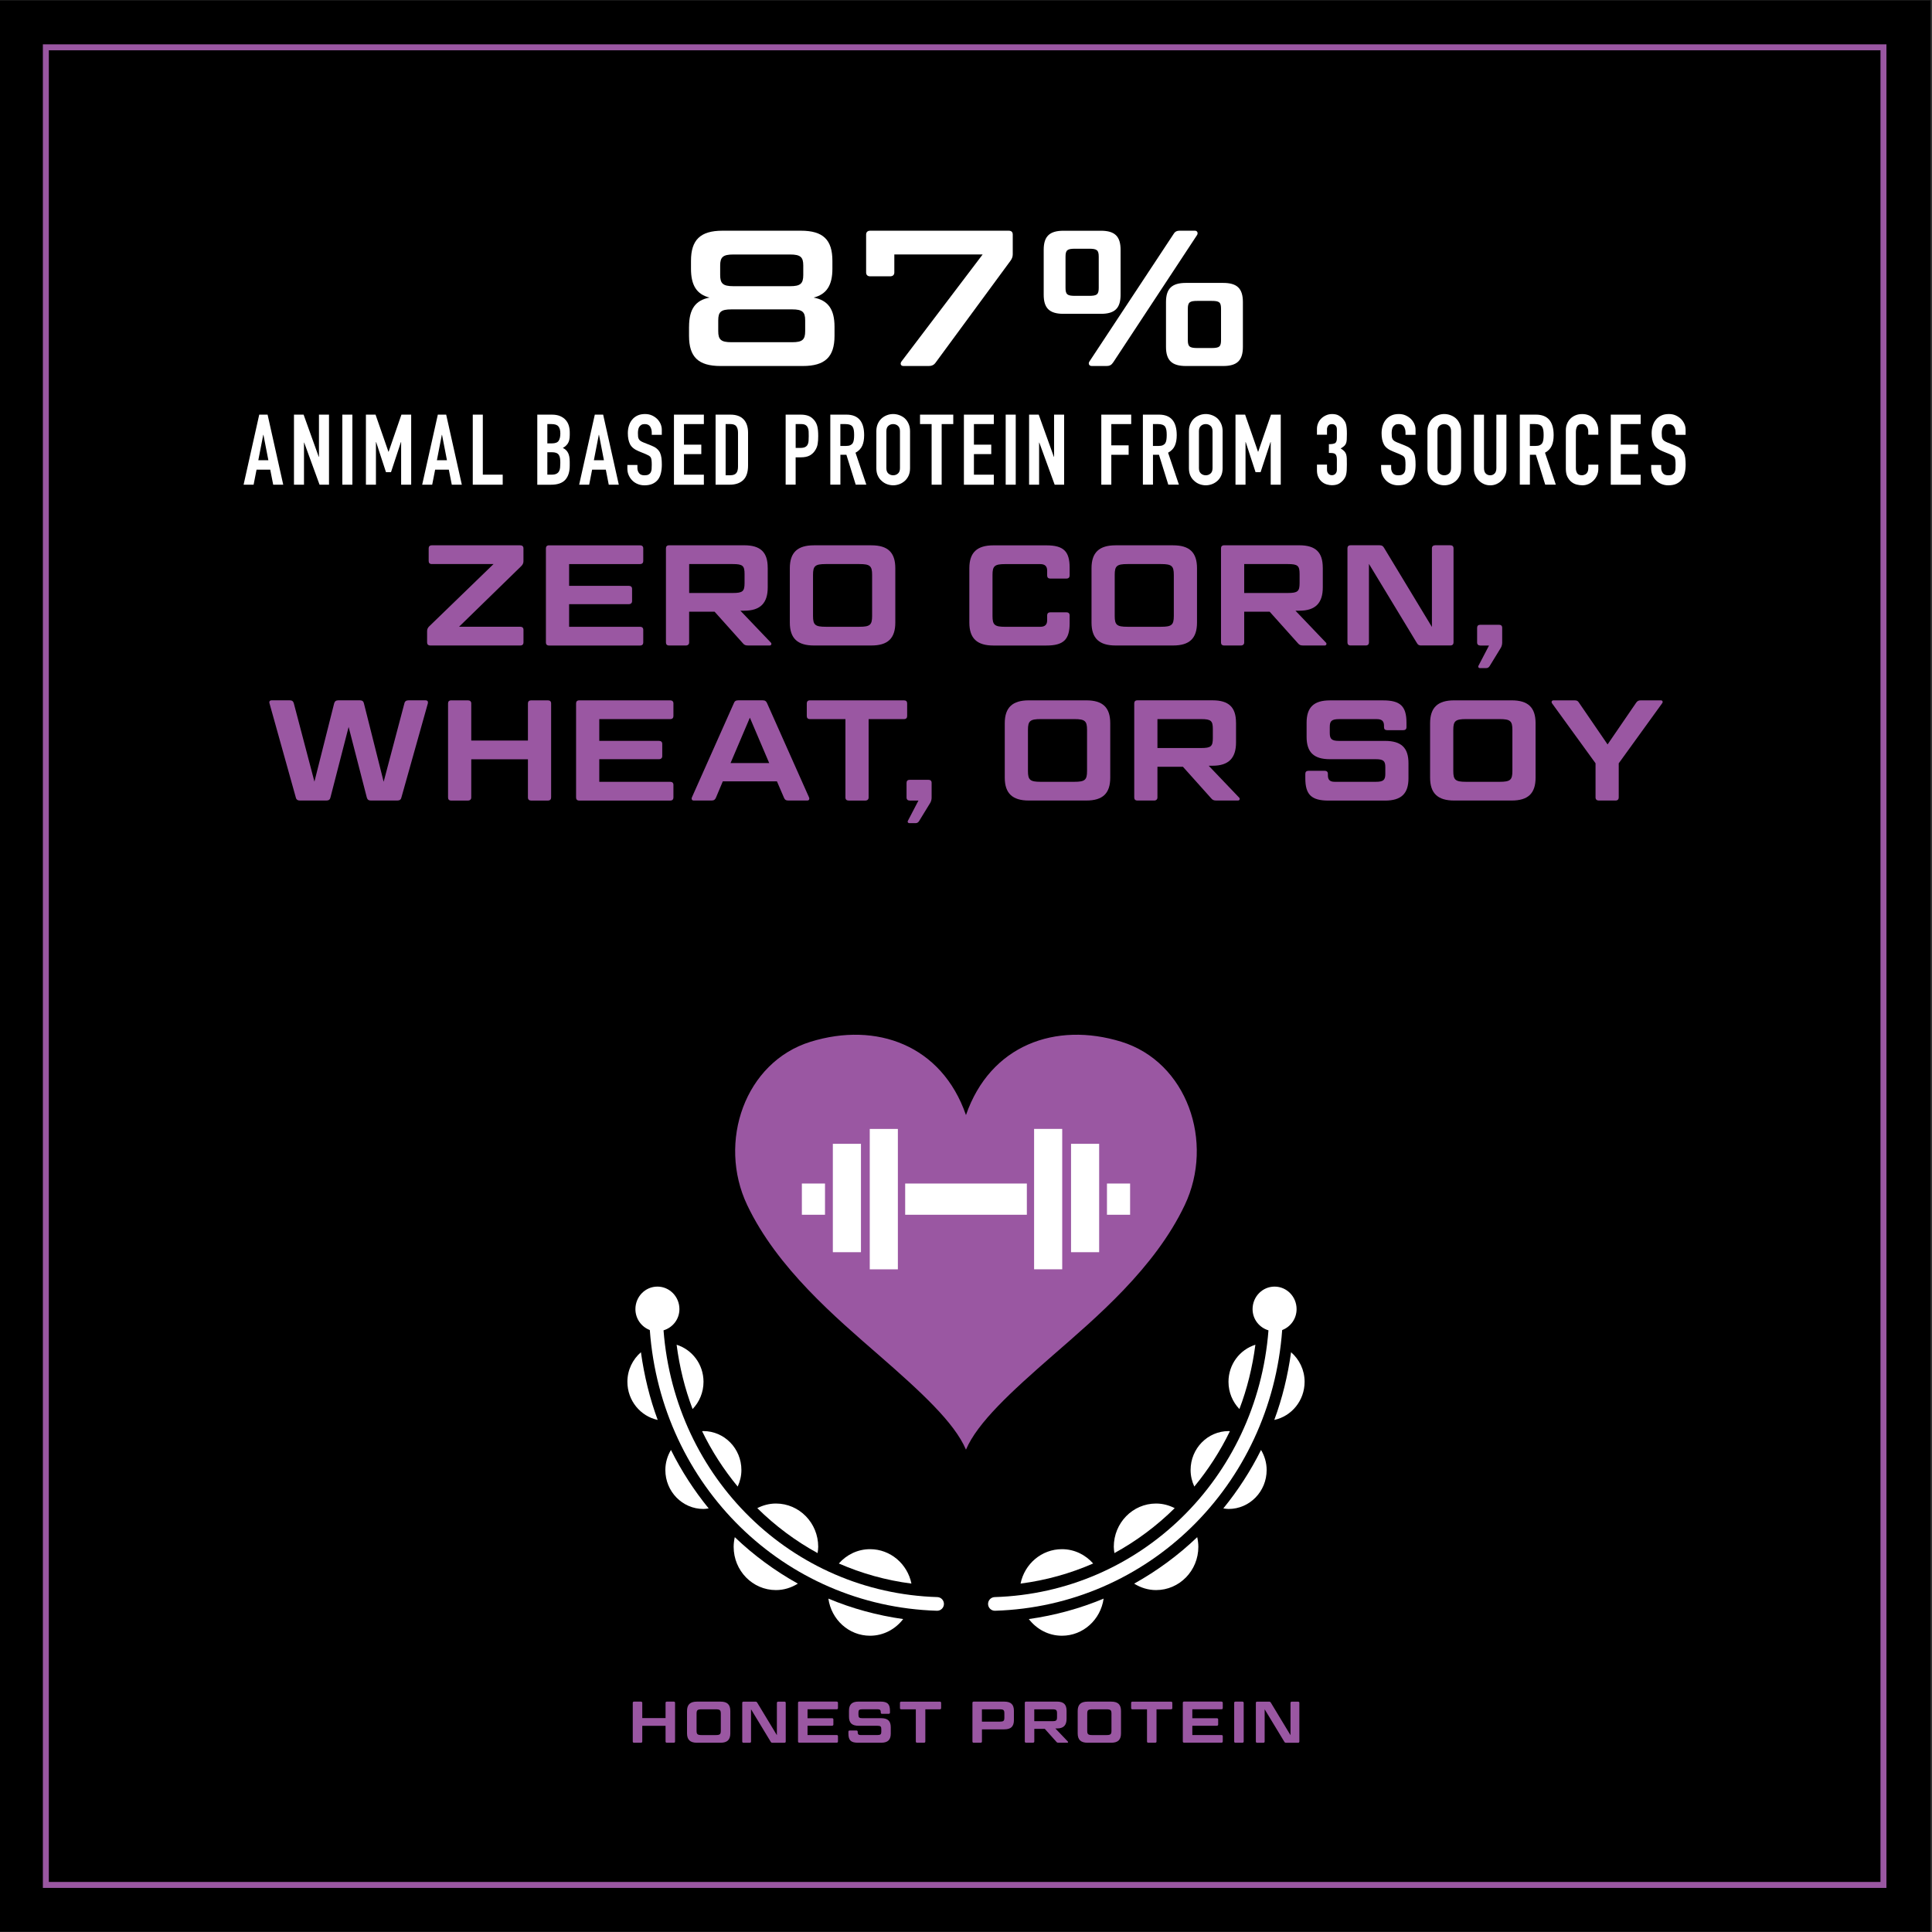 <svg viewBox="0 0 648 648" xmlns="http://www.w3.org/2000/svg" data-name="Layer 1" id="Layer_1">
  <rect x="0" y="0" width="648" height="648" fill="#333333" stroke="none"/>
  <defs>
    <style>
      .cls-1 {
        fill: #fff;
      }

      .cls-2 {
        fill: none;
        stroke: #9a57a2;
        stroke-miterlimit: 10;
        stroke-width: 2px;
      }

      .cls-3 {
        fill: #9a57a2;
      }
    </style>
  </defs>
  <rect height="647.76" width="647.78" y=".12" x="-.3"></rect>
  <rect height="616.34" width="616.34" y="15.87" x="15.38" class="cls-2"></rect>
  <g>
    <g>
      <path d="M226.42,584.11c0,.26-.16.41-.43.41h-2.33c-.28,0-.43-.16-.43-.41v-5.26h-7.81v5.26c0,.26-.18.41-.45.41h-2.31c-.3,0-.43-.16-.43-.41v-12.97c0-.26.14-.41.43-.41h2.31c.28,0,.45.16.45.41v5.12h7.81v-5.12c0-.26.16-.41.43-.41h2.33c.28,0,.43.16.43.41v12.97Z" class="cls-3"></path>
      <path d="M244.95,581.37c0,2.17-1.03,3.15-3.29,3.15h-7.92c-2.25,0-3.31-.99-3.31-3.15v-7.49c0-2.17,1.06-3.15,3.31-3.15h7.92c2.27,0,3.29.99,3.29,3.15v7.49ZM241.76,574.79c0-1.22-.29-1.48-1.75-1.48h-4.63c-1.46,0-1.75.26-1.75,1.48v5.68c0,1.22.3,1.48,1.75,1.48h4.63c1.46,0,1.75-.26,1.75-1.48v-5.68Z" class="cls-3"></path>
      <path d="M259.11,584.53c-.32,0-.47-.08-.61-.33l-6.6-10.9v10.82c0,.26-.16.41-.43.41h-2.09c-.29,0-.43-.16-.43-.41v-12.97c0-.26.14-.41.43-.41h3.98c.32,0,.47.1.61.33l6.6,10.92v-10.84c0-.26.18-.41.45-.41h2.09c.28,0,.43.16.43.41v12.97c0,.26-.16.41-.43.41h-4Z" class="cls-3"></path>
      <path d="M280.63,570.73c.28,0,.43.16.43.41v1.75c0,.26-.16.41-.43.41h-9.78v3h8.22c.28,0,.45.14.45.41v1.7c0,.26-.18.41-.45.41h-8.22v3.11h9.78c.28,0,.43.16.43.41v1.75c0,.26-.16.41-.43.41h-12.54c-.3,0-.43-.16-.43-.41v-12.97c0-.26.14-.41.43-.41h12.54Z" class="cls-3"></path>
      <path d="M287.23,580.42c.28,0,.45.14.45.41v.2c0,.61.26.91.93.91h5.68c1.04,0,1.3-.26,1.3-1.08v-.95c0-.83-.26-1.08-1.3-1.08h-6.33c-2.23,0-3.21-.97-3.21-3.08v-1.95c0-2.11.99-3.08,3.21-3.08h7.33c2.37,0,3.21.81,3.21,3.08v.61c0,.28-.16.41-.43.41h-2.23c-.3,0-.43-.14-.43-.41v-.2c0-.61-.28-.91-.97-.91h-5.21c-1.04,0-1.3.26-1.3,1.08v.81c0,.85.26,1.1,1.3,1.1h6.31c2.25,0,3.23.95,3.23,3.08v2.07c0,2.11-.99,3.08-3.23,3.08h-7.77c-2.37,0-3.21-.81-3.21-3.08v-.61c0-.28.16-.41.43-.41h2.23Z" class="cls-3"></path>
      <path d="M307.17,573.31h-4.89c-.3,0-.43-.16-.43-.41v-1.75c0-.26.14-.41.43-.41h12.95c.3,0,.43.16.43.41v1.75c0,.26-.14.41-.43.41h-4.87v10.8c0,.26-.18.41-.45.41h-2.31c-.28,0-.43-.16-.43-.41v-10.8Z" class="cls-3"></path>
      <path d="M340.07,573.8v3.15c0,2.11-1,3.08-3.23,3.08h-7.49v4.08c0,.26-.18.41-.45.41h-2.31c-.3,0-.43-.16-.43-.41v-12.97c0-.26.14-.41.43-.41h10.25c2.23,0,3.23.97,3.23,3.08ZM329.34,577.45h5.91c1.36,0,1.62-.24,1.62-1.38v-1.38c0-1.14-.26-1.38-1.62-1.38h-5.91v4.14Z" class="cls-3"></path>
      <path d="M357.73,573.8v2.72c0,2.13-.99,3.21-3.23,3.21h-.53l4.18,4.38c.18.16.08.41-.14.41h-2.98c-.37,0-.53-.08-.73-.32l-3.88-4.34h-3.51v4.24c0,.26-.18.41-.45.41h-2.31c-.3,0-.43-.16-.43-.41v-12.97c0-.26.14-.41.43-.41h10.35c2.25,0,3.23.97,3.23,3.08ZM346.9,577.29h6.01c1.38,0,1.62-.24,1.62-1.38v-1.22c0-1.14-.24-1.38-1.62-1.38h-6.01v3.98Z" class="cls-3"></path>
      <path d="M375.99,581.37c0,2.17-1.03,3.15-3.29,3.15h-7.93c-2.25,0-3.31-.99-3.31-3.15v-7.49c0-2.17,1.06-3.15,3.31-3.15h7.93c2.27,0,3.29.99,3.29,3.15v7.49ZM372.79,574.79c0-1.22-.29-1.48-1.75-1.48h-4.63c-1.46,0-1.75.26-1.75,1.48v5.68c0,1.22.3,1.48,1.75,1.48h4.63c1.46,0,1.75-.26,1.75-1.48v-5.68Z" class="cls-3"></path>
      <path d="M384.71,573.31h-4.89c-.3,0-.43-.16-.43-.41v-1.75c0-.26.14-.41.43-.41h12.95c.3,0,.43.16.43.41v1.75c0,.26-.14.41-.43.41h-4.87v10.8c0,.26-.18.41-.45.41h-2.31c-.28,0-.43-.16-.43-.41v-10.8Z" class="cls-3"></path>
      <path d="M409.69,570.73c.28,0,.43.16.43.41v1.75c0,.26-.16.41-.43.41h-9.78v3h8.22c.28,0,.45.14.45.41v1.7c0,.26-.18.41-.45.41h-8.22v3.11h9.78c.28,0,.43.16.43.41v1.75c0,.26-.16.41-.43.41h-12.54c-.3,0-.43-.16-.43-.41v-12.97c0-.26.14-.41.43-.41h12.54Z" class="cls-3"></path>
      <path d="M417.14,584.11c0,.26-.18.41-.45.41h-2.31c-.3,0-.43-.16-.43-.41v-12.97c0-.26.14-.41.43-.41h2.31c.28,0,.45.16.45.41v12.97Z" class="cls-3"></path>
      <path d="M431.38,584.53c-.32,0-.47-.08-.61-.33l-6.6-10.9v10.82c0,.26-.16.41-.43.41h-2.09c-.29,0-.43-.16-.43-.41v-12.97c0-.26.14-.41.43-.41h3.98c.32,0,.47.1.61.33l6.6,10.92v-10.84c0-.26.18-.41.45-.41h2.09c.28,0,.43.16.43.41v12.97c0,.26-.16.41-.43.41h-4Z" class="cls-3"></path>
    </g>
    <g>
      <g>
        <g>
          <path d="M356.18,519.6c-6.84,0-12.54,4.95-13.88,11.54,8.54-1.1,16.71-3.4,24.35-6.74-2.59-2.93-6.3-4.8-10.47-4.8Z" class="cls-1"></path>
          <path d="M356.18,548.63c7.14,0,12.99-5.42,13.98-12.45-7.92,3.32-16.34,5.62-25.09,6.86,2.6,3.38,6.58,5.59,11.11,5.59Z" class="cls-1"></path>
          <path d="M380.4,531.16c2.15,1.34,4.65,2.16,7.35,2.16,7.83,0,14.18-6.5,14.18-14.51,0-1.12-.15-2.19-.38-3.24-6.35,6.08-13.46,11.3-21.15,15.59Z" class="cls-1"></path>
          <path d="M394.01,505.84c-1.89-.96-4-1.55-6.26-1.55-7.83,0-14.18,6.5-14.18,14.51,0,.72.11,1.42.21,2.11,7.42-4.06,14.22-9.15,20.23-15.08Z" class="cls-1"></path>
          <path d="M410.32,505.93c.58.08,1.16.18,1.76.18,7.05,0,12.76-5.85,12.76-13.06,0-2.47-.71-4.76-1.88-6.73-3.5,7.05-7.77,13.6-12.65,19.61Z" class="cls-1"></path>
          <path d="M412.5,480.03c-.14,0-.27-.04-.41-.04-7.05,0-12.76,5.85-12.76,13.06,0,1.99.47,3.86,1.25,5.55,4.65-5.66,8.69-11.86,11.93-18.57Z" class="cls-1"></path>
          <path d="M433.03,453.55c-1.1,7.88-2.95,15.5-5.63,22.7,5.8-1.23,10.17-6.49,10.17-12.79,0-3.99-1.78-7.51-4.53-9.91Z" class="cls-1"></path>
          <path d="M421.06,451.03c-5.21,1.64-9.02,6.55-9.02,12.43,0,3.56,1.4,6.78,3.66,9.14,2.6-6.81,4.38-14.05,5.36-21.56Z" class="cls-1"></path>
          <path d="M430.06,446.1c2.8-1.07,4.82-3.78,4.82-7.02,0-4.17-3.3-7.55-7.38-7.55s-7.38,3.38-7.38,7.55c0,3.42,2.27,6.2,5.33,7.12-3.84,49.61-43.07,87.98-91.83,89.47-1.26.04-2.25,1.09-2.22,2.36.04,1.24,1.05,2.22,2.29,2.22h.07c51.26-1.56,92.49-41.98,96.29-94.15Z" class="cls-1"></path>
        </g>
        <g>
          <path d="M291.82,519.6c6.84,0,12.54,4.95,13.88,11.54-8.54-1.1-16.71-3.4-24.35-6.74,2.59-2.93,6.3-4.8,10.47-4.8Z" class="cls-1"></path>
          <path d="M291.82,548.63c-7.14,0-12.99-5.42-13.98-12.45,7.92,3.32,16.34,5.62,25.09,6.86-2.6,3.38-6.58,5.59-11.11,5.59Z" class="cls-1"></path>
          <path d="M267.6,531.16c-2.15,1.34-4.65,2.16-7.35,2.16-7.83,0-14.18-6.5-14.18-14.51,0-1.12.15-2.19.38-3.24,6.35,6.08,13.46,11.3,21.15,15.59Z" class="cls-1"></path>
          <path d="M253.99,505.84c1.89-.96,4-1.55,6.26-1.55,7.83,0,14.18,6.5,14.18,14.51,0,.72-.11,1.42-.21,2.11-7.42-4.06-14.22-9.15-20.23-15.08Z" class="cls-1"></path>
          <path d="M237.68,505.93c-.58.08-1.16.18-1.76.18-7.05,0-12.76-5.85-12.76-13.06,0-2.47.71-4.76,1.88-6.73,3.5,7.05,7.77,13.6,12.65,19.61Z" class="cls-1"></path>
          <path d="M235.5,480.03c.14,0,.27-.04.41-.04,7.05,0,12.76,5.85,12.76,13.06,0,1.99-.47,3.86-1.25,5.55-4.65-5.66-8.69-11.86-11.93-18.57Z" class="cls-1"></path>
          <path d="M214.97,453.55c1.1,7.88,2.95,15.5,5.63,22.7-5.8-1.23-10.17-6.49-10.17-12.79,0-3.99,1.78-7.51,4.53-9.91Z" class="cls-1"></path>
          <path d="M226.94,451.03c5.21,1.64,9.02,6.55,9.02,12.43,0,3.56-1.4,6.78-3.66,9.14-2.6-6.81-4.38-14.05-5.36-21.56Z" class="cls-1"></path>
          <path d="M217.94,446.1c-2.8-1.07-4.82-3.78-4.82-7.02,0-4.17,3.3-7.55,7.38-7.55,4.07,0,7.38,3.38,7.38,7.55,0,3.42-2.27,6.2-5.33,7.12,3.84,49.61,43.07,87.98,91.83,89.47,1.26.04,2.25,1.09,2.22,2.36-.04,1.24-1.05,2.22-2.29,2.22h-.07c-51.26-1.56-92.49-41.98-96.29-94.15Z" class="cls-1"></path>
        </g>
      </g>
      <path d="M323.98,373.97c-8.12-23.43-30.03-31.37-52.08-24.57-22.05,6.8-31.34,33.64-21.28,54.8,10.06,21.16,29.79,37.79,44.1,50.27,14.31,12.47,25.4,22.68,29.27,31.75,3.87-9.07,14.96-19.27,29.27-31.75,14.31-12.47,34.05-29.1,44.1-50.27,10.06-21.16.77-48-21.28-54.8-22.05-6.8-43.95,1.13-52.08,24.57h-.04Z" class="cls-3"></path>
      <g>
        <rect height="10.47" width="40.81" y="396.96" x="303.6" class="cls-1"></rect>
        <g>
          <g>
            <rect height="10.47" width="7.76" y="396.96" x="371.28" class="cls-1"></rect>
            <rect height="47.09" width="9.43" y="378.64" x="346.84" class="cls-1"></rect>
            <rect height="36.35" width="9.43" y="383.64" x="359.23" class="cls-1"></rect>
          </g>
          <g>
            <rect height="10.47" width="7.76" y="396.96" x="268.95" class="cls-1"></rect>
            <rect transform="translate(592.88 804.38) rotate(-180)" height="47.09" width="9.43" y="378.64" x="291.73" class="cls-1"></rect>
            <rect transform="translate(568.11 803.63) rotate(-180)" height="36.35" width="9.43" y="383.64" x="279.34" class="cls-1"></rect>
          </g>
        </g>
      </g>
    </g>
  </g>
  <g>
    <g>
      <path d="M81.7,162.57l5.25-23.5h2.8l5.25,23.5h-3.37l-.99-5.05h-4.59l-.99,5.05h-3.37ZM90.01,154.36l-1.65-8.51h-.07l-1.65,8.51h3.37Z" class="cls-1"></path>
      <path d="M98.6,162.57v-23.5h3.23l5.08,14.16h.07v-14.16h3.37v23.5h-3.17l-5.15-14.12h-.07v14.12h-3.37Z" class="cls-1"></path>
      <path d="M114.82,162.57v-23.5h3.37v23.5h-3.37Z" class="cls-1"></path>
      <path d="M122.73,162.57v-23.5h3.23l4.32,12.44h.07l4.29-12.44h3.27v23.5h-3.37v-14.29h-.07l-3.33,10.1h-1.68l-3.3-10.1h-.07v14.29h-3.37Z" class="cls-1"></path>
      <path d="M141.6,162.57l5.25-23.5h2.8l5.25,23.5h-3.37l-.99-5.05h-4.59l-.99,5.05h-3.37ZM149.91,154.36l-1.65-8.51h-.07l-1.65,8.51h3.37Z" class="cls-1"></path>
      <path d="M158.57,162.57v-23.5h3.37v20.13h6.67v3.37h-10.03Z" class="cls-1"></path>
      <path d="M180.21,162.57v-23.5h4.92c1.08,0,2,.17,2.76.5.76.33,1.38.77,1.86,1.32.48.55.83,1.18,1.04,1.9s.31,1.46.31,2.23v.86c0,.64-.05,1.18-.15,1.62-.1.44-.25.83-.45,1.16-.37.62-.95,1.14-1.72,1.58.79.37,1.38.92,1.75,1.65.37.73.56,1.72.56,2.97v1.32c0,2.07-.5,3.65-1.5,4.75-1,1.1-2.6,1.65-4.8,1.65h-4.59ZM183.58,142.24v6.47h1.52c1.12,0,1.88-.28,2.26-.84.38-.56.58-1.38.58-2.46s-.21-1.85-.64-2.38c-.43-.53-1.2-.79-2.33-.79h-1.39ZM183.58,151.68v7.52h1.45c.68,0,1.21-.1,1.6-.3.38-.2.68-.47.87-.83.2-.35.32-.77.36-1.25.04-.48.07-1.01.07-1.58s-.03-1.11-.1-1.55c-.07-.44-.2-.81-.4-1.12-.22-.31-.52-.53-.89-.68-.37-.14-.87-.21-1.49-.21h-1.48Z" class="cls-1"></path>
      <path d="M194.25,162.57l5.25-23.5h2.8l5.25,23.5h-3.37l-.99-5.05h-4.59l-.99,5.05h-3.37ZM202.56,154.36l-1.65-8.51h-.07l-1.65,8.51h3.37Z" class="cls-1"></path>
      <path d="M221.97,145.84h-3.37v-.76c0-.77-.18-1.44-.54-2-.36-.56-.97-.84-1.83-.84-.46,0-.84.09-1.12.26-.29.18-.52.4-.69.66-.18.29-.3.61-.36.97-.07.36-.1.74-.1,1.14,0,.46.02.85.05,1.16.03.31.12.58.25.83s.32.45.58.63.6.35,1.04.53l2.57,1.02c.75.29,1.35.62,1.81,1.01.46.39.83.83,1.09,1.34.24.53.41,1.13.5,1.8s.13,1.44.13,2.29c0,.99-.1,1.91-.3,2.76s-.52,1.57-.96,2.16c-.46.62-1.07,1.1-1.81,1.45-.75.35-1.66.53-2.74.53-.81,0-1.57-.14-2.28-.43-.7-.29-1.31-.68-1.81-1.19-.51-.51-.91-1.09-1.21-1.77-.3-.67-.45-1.4-.45-2.19v-1.25h3.37v1.06c0,.62.18,1.17.54,1.67.36.5.97.74,1.83.74.57,0,1.02-.08,1.34-.25.32-.17.57-.4.74-.71.18-.31.28-.68.31-1.11s.05-.91.05-1.44c0-.62-.02-1.12-.07-1.52-.04-.4-.13-.71-.26-.96-.15-.24-.36-.44-.61-.59-.25-.15-.59-.32-1.01-.5l-2.41-.99c-1.45-.59-2.43-1.38-2.92-2.36-.49-.98-.74-2.21-.74-3.68,0-.88.12-1.72.36-2.51.24-.79.6-1.47,1.09-2.05.46-.57,1.05-1.03,1.77-1.37.71-.34,1.57-.51,2.56-.51.84,0,1.6.15,2.29.46.69.31,1.29.72,1.8,1.22,1.01,1.06,1.52,2.27,1.52,3.63v1.65Z" class="cls-1"></path>
      <path d="M226.05,162.57v-23.5h10.03v3.17h-6.67v6.9h5.81v3.17h-5.81v6.9h6.67v3.37h-10.03Z" class="cls-1"></path>
      <path d="M240.01,162.57v-23.5h4.98c1.94,0,3.4.53,4.41,1.58,1,1.06,1.5,2.55,1.5,4.49v10.99c0,2.2-.53,3.82-1.6,4.87-1.07,1.04-2.6,1.57-4.6,1.57h-4.69ZM243.38,142.24v17.16h1.55c.95,0,1.62-.24,2.01-.71.4-.47.59-1.21.59-2.23v-11.32c0-.92-.19-1.64-.56-2.15-.37-.51-1.06-.76-2.05-.76h-1.55Z" class="cls-1"></path>
      <path d="M263.51,162.57v-23.5h5.05c.92,0,1.74.12,2.44.36s1.34.67,1.91,1.29c.57.62.97,1.34,1.19,2.16s.33,1.94.33,3.35c0,1.06-.06,1.95-.18,2.67-.12.73-.38,1.41-.78,2.05-.46.77-1.08,1.37-1.85,1.8-.77.43-1.78.64-3.04.64h-1.72v9.17h-3.37ZM266.87,142.24v7.99h1.62c.68,0,1.21-.1,1.58-.3.37-.2.65-.47.82-.83.18-.33.28-.74.31-1.22.03-.48.05-1.02.05-1.62,0-.55-.01-1.07-.03-1.57-.02-.5-.12-.93-.3-1.3s-.44-.66-.79-.86c-.35-.2-.86-.3-1.52-.3h-1.75Z" class="cls-1"></path>
      <path d="M278.49,162.57v-23.5h5.41c3.96,0,5.94,2.3,5.94,6.9,0,1.39-.21,2.56-.64,3.53-.43.97-1.18,1.75-2.26,2.34l3.63,10.72h-3.56l-3.13-10.03h-2.01v10.03h-3.37ZM281.86,142.24v7.33h1.91c.59,0,1.07-.08,1.42-.25.35-.17.63-.4.83-.71.18-.31.3-.69.36-1.14.07-.45.1-.97.1-1.57s-.03-1.12-.1-1.57c-.07-.45-.2-.84-.4-1.17-.42-.62-1.21-.92-2.38-.92h-1.75Z" class="cls-1"></path>
      <path d="M293.93,144.62c0-.95.17-1.78.5-2.51s.77-1.33,1.32-1.82c.53-.46,1.13-.81,1.8-1.06s1.35-.36,2.03-.36,1.36.12,2.03.36c.67.24,1.28.59,1.83,1.06.53.48.96,1.09,1.29,1.82s.5,1.56.5,2.51v12.41c0,.99-.17,1.84-.5,2.54s-.76,1.29-1.29,1.75c-.55.48-1.16.85-1.83,1.09-.67.24-1.35.36-2.03.36s-1.36-.12-2.03-.36-1.27-.6-1.8-1.09c-.55-.46-.99-1.04-1.32-1.75s-.5-1.55-.5-2.54v-12.41ZM297.29,157.03c0,.81.23,1.41.68,1.8.45.38.98.58,1.6.58s1.15-.19,1.6-.58c.45-.38.68-.98.68-1.8v-12.41c0-.81-.23-1.41-.68-1.8-.45-.38-.99-.58-1.6-.58s-1.15.19-1.6.58c-.45.39-.68.99-.68,1.8v12.41Z" class="cls-1"></path>
      <path d="M312.47,162.57v-20.33h-3.89v-3.17h11.15v3.17h-3.89v20.33h-3.37Z" class="cls-1"></path>
      <path d="M323.3,162.57v-23.5h10.03v3.17h-6.67v6.9h5.81v3.17h-5.81v6.9h6.67v3.37h-10.03Z" class="cls-1"></path>
      <path d="M337.31,162.57v-23.5h3.37v23.5h-3.37Z" class="cls-1"></path>
      <path d="M345.16,162.57v-23.5h3.23l5.08,14.16h.07v-14.16h3.37v23.5h-3.17l-5.15-14.12h-.07v14.12h-3.37Z" class="cls-1"></path>
      <path d="M369.38,162.57v-23.5h10.03v3.17h-6.67v7.13h5.81v3.17h-5.81v10.03h-3.37Z" class="cls-1"></path>
      <path d="M383.33,162.57v-23.5h5.41c3.96,0,5.94,2.3,5.94,6.9,0,1.39-.21,2.56-.64,3.53-.43.97-1.18,1.75-2.26,2.34l3.63,10.72h-3.56l-3.13-10.03h-2.01v10.03h-3.37ZM386.7,142.24v7.33h1.91c.59,0,1.07-.08,1.42-.25.35-.17.63-.4.83-.71.18-.31.3-.69.36-1.14.07-.45.1-.97.1-1.57s-.03-1.12-.1-1.57c-.07-.45-.2-.84-.4-1.17-.42-.62-1.21-.92-2.38-.92h-1.75Z" class="cls-1"></path>
      <path d="M398.77,144.62c0-.95.17-1.78.5-2.51s.77-1.33,1.32-1.82c.53-.46,1.13-.81,1.8-1.06s1.35-.36,2.03-.36,1.36.12,2.03.36c.67.24,1.28.59,1.83,1.06.53.48.96,1.09,1.29,1.82s.5,1.56.5,2.51v12.41c0,.99-.17,1.84-.5,2.54s-.76,1.29-1.29,1.75c-.55.48-1.16.85-1.83,1.09-.67.24-1.35.36-2.03.36s-1.36-.12-2.03-.36-1.27-.6-1.8-1.09c-.55-.46-.99-1.04-1.32-1.75s-.5-1.55-.5-2.54v-12.41ZM402.13,157.03c0,.81.23,1.41.68,1.8.45.38.98.58,1.6.58s1.15-.19,1.6-.58c.45-.38.68-.98.68-1.8v-12.41c0-.81-.23-1.41-.68-1.8-.45-.38-.99-.58-1.6-.58s-1.15.19-1.6.58c-.45.39-.68.99-.68,1.8v12.41Z" class="cls-1"></path>
      <path d="M414.39,162.57v-23.5h3.23l4.32,12.44h.07l4.29-12.44h3.27v23.5h-3.37v-14.29h-.07l-3.33,10.1h-1.68l-3.3-10.1h-.07v14.29h-3.37Z" class="cls-1"></path>
      <path d="M445.71,148.98c1.01,0,1.71-.12,2.1-.36.38-.24.58-.8.58-1.68v-3.04c0-.48-.15-.88-.45-1.19-.3-.31-.7-.46-1.21-.46-.59,0-1.02.19-1.27.56s-.38.74-.38,1.09v1.91h-3.37v-1.95c0-.68.13-1.33.4-1.95.26-.62.63-1.14,1.09-1.58.46-.44,1-.79,1.62-1.06s1.28-.4,1.98-.4c.92,0,1.69.18,2.29.54.61.36,1.06.73,1.37,1.11.22.26.41.53.58.79s.3.58.41.96c.2.73.3,1.8.3,3.23,0,.81-.02,1.47-.05,1.98-.03.51-.12.92-.25,1.25-.15.35-.37.65-.64.89-.28.24-.66.51-1.14.79.53.33.93.64,1.2.92s.48.62.61.99c.13.4.21.86.23,1.4.02.54.03,1.23.03,2.06,0,.77-.02,1.41-.05,1.91s-.08.92-.15,1.25c-.07.35-.15.65-.26.89-.11.24-.25.5-.43.76-.42.62-.95,1.13-1.6,1.54-.65.41-1.5.61-2.56.61-.53,0-1.09-.09-1.68-.26s-1.13-.46-1.62-.86c-.48-.4-.89-.91-1.2-1.55-.32-.64-.48-1.42-.48-2.34v-1.91h3.37v1.75c0,.53.15.96.45,1.3.3.34.7.51,1.2.51s.91-.17,1.21-.51c.3-.34.45-.8.45-1.37v-3.37c0-.92-.18-1.53-.53-1.82-.2-.18-.47-.29-.81-.33s-.79-.07-1.34-.07v-2.97Z" class="cls-1"></path>
      <path d="M474.78,145.84h-3.37v-.76c0-.77-.18-1.44-.54-2-.36-.56-.97-.84-1.83-.84-.46,0-.84.09-1.12.26-.29.18-.52.4-.69.66-.18.29-.3.61-.36.97-.07.36-.1.74-.1,1.14,0,.46.02.85.05,1.16.03.31.12.58.25.83s.32.45.58.63.6.35,1.04.53l2.57,1.02c.75.29,1.35.62,1.81,1.01.46.39.83.83,1.09,1.34.24.53.41,1.13.5,1.8s.13,1.44.13,2.29c0,.99-.1,1.91-.3,2.76s-.52,1.57-.96,2.16c-.46.62-1.07,1.1-1.81,1.45-.75.35-1.66.53-2.74.53-.81,0-1.57-.14-2.28-.43-.7-.29-1.31-.68-1.81-1.19-.51-.51-.91-1.09-1.21-1.77-.3-.67-.45-1.4-.45-2.19v-1.25h3.37v1.06c0,.62.18,1.17.54,1.67.36.5.97.74,1.83.74.57,0,1.02-.08,1.34-.25.32-.17.57-.4.74-.71.18-.31.28-.68.31-1.11s.05-.91.05-1.44c0-.62-.02-1.12-.07-1.52-.04-.4-.13-.71-.26-.96-.15-.24-.36-.44-.61-.59-.25-.15-.59-.32-1.01-.5l-2.41-.99c-1.45-.59-2.43-1.38-2.92-2.36-.49-.98-.74-2.21-.74-3.68,0-.88.12-1.72.36-2.51.24-.79.6-1.47,1.09-2.05.46-.57,1.05-1.03,1.77-1.37.71-.34,1.57-.51,2.56-.51.84,0,1.6.15,2.29.46.69.31,1.29.72,1.8,1.22,1.01,1.06,1.52,2.27,1.52,3.63v1.65Z" class="cls-1"></path>
      <path d="M478.77,144.62c0-.95.17-1.78.5-2.51s.77-1.33,1.32-1.82c.53-.46,1.13-.81,1.8-1.06s1.35-.36,2.03-.36,1.36.12,2.03.36c.67.24,1.28.59,1.83,1.06.53.48.96,1.09,1.29,1.82s.5,1.56.5,2.51v12.41c0,.99-.17,1.84-.5,2.54s-.76,1.29-1.29,1.75c-.55.48-1.16.85-1.83,1.09-.67.24-1.35.36-2.03.36s-1.36-.12-2.03-.36-1.27-.6-1.8-1.09c-.55-.46-.99-1.04-1.32-1.75s-.5-1.55-.5-2.54v-12.41ZM482.13,157.03c0,.81.23,1.41.68,1.8.45.38.98.58,1.6.58s1.15-.19,1.6-.58c.45-.38.68-.98.68-1.8v-12.41c0-.81-.23-1.41-.68-1.8-.45-.38-.99-.58-1.6-.58s-1.15.19-1.6.58c-.45.39-.68.99-.68,1.8v12.41Z" class="cls-1"></path>
      <path d="M505.26,139.08v18.22c0,.77-.14,1.48-.41,2.13-.28.65-.67,1.23-1.17,1.73s-1.09.9-1.75,1.19c-.66.29-1.36.43-2.11.43s-1.45-.14-2.1-.43c-.65-.29-1.23-.68-1.73-1.19-.51-.51-.9-1.08-1.19-1.73-.29-.65-.43-1.36-.43-2.13v-18.22h3.37v17.89c0,.84.2,1.45.59,1.85.4.4.89.59,1.49.59s1.09-.2,1.48-.59.59-1.01.59-1.85v-17.89h3.37Z" class="cls-1"></path>
      <path d="M509.75,162.57v-23.5h5.41c3.96,0,5.94,2.3,5.94,6.9,0,1.39-.21,2.56-.64,3.53-.43.97-1.18,1.75-2.26,2.34l3.63,10.72h-3.56l-3.13-10.03h-2.01v10.03h-3.37ZM513.12,142.24v7.33h1.91c.59,0,1.07-.08,1.42-.25.35-.17.63-.4.83-.71.18-.31.3-.69.36-1.14.07-.45.1-.97.1-1.57s-.03-1.12-.1-1.57c-.07-.45-.2-.84-.4-1.17-.42-.62-1.21-.92-2.38-.92h-1.75Z" class="cls-1"></path>
      <path d="M536.08,155.87v1.45c0,.73-.14,1.41-.41,2.06-.28.65-.65,1.23-1.14,1.73-.48.51-1.05.91-1.7,1.21-.65.3-1.35.45-2.1.45-.64,0-1.29-.09-1.95-.26-.66-.18-1.25-.48-1.78-.92-.53-.44-.96-1.01-1.3-1.7s-.51-1.58-.51-2.66v-12.94c0-.77.13-1.48.4-2.14.26-.66.64-1.23,1.12-1.72.48-.48,1.06-.86,1.73-1.14.67-.28,1.41-.41,2.23-.41,1.58,0,2.87.52,3.86,1.55.48.51.86,1.11,1.14,1.8.28.69.41,1.45.41,2.26v1.32h-3.37v-1.12c0-.66-.19-1.23-.56-1.72-.37-.48-.88-.73-1.52-.73-.84,0-1.39.26-1.67.78-.28.52-.41,1.17-.41,1.96v12.01c0,.68.15,1.25.45,1.72s.83.69,1.6.69c.22,0,.46-.04.71-.12.25-.08.49-.2.71-.38.2-.18.36-.42.5-.73.13-.31.2-.69.2-1.16v-1.16h3.37Z" class="cls-1"></path>
      <path d="M540.26,162.57v-23.5h10.03v3.17h-6.67v6.9h5.81v3.17h-5.81v6.9h6.67v3.37h-10.03Z" class="cls-1"></path>
      <path d="M565.36,145.84h-3.37v-.76c0-.77-.18-1.44-.54-2-.36-.56-.97-.84-1.83-.84-.46,0-.84.09-1.12.26-.29.18-.52.4-.69.66-.18.29-.3.61-.36.97-.07.36-.1.74-.1,1.14,0,.46.02.85.05,1.16.03.31.12.58.25.83s.32.45.58.63.6.35,1.04.53l2.57,1.02c.75.29,1.35.62,1.81,1.01.46.39.83.83,1.09,1.34.24.53.41,1.13.5,1.8s.13,1.44.13,2.29c0,.99-.1,1.91-.3,2.76s-.52,1.57-.96,2.16c-.46.62-1.07,1.1-1.81,1.45-.75.35-1.66.53-2.74.53-.81,0-1.57-.14-2.28-.43-.7-.29-1.31-.68-1.81-1.19-.51-.51-.91-1.09-1.21-1.77-.3-.67-.45-1.4-.45-2.19v-1.25h3.37v1.06c0,.62.18,1.17.54,1.67.36.5.97.74,1.83.74.57,0,1.02-.08,1.34-.25.32-.17.57-.4.74-.71.18-.31.28-.68.31-1.11s.05-.91.05-1.44c0-.62-.02-1.12-.07-1.52-.04-.4-.13-.71-.26-.96-.15-.24-.36-.44-.61-.59-.25-.15-.59-.32-1.01-.5l-2.41-.99c-1.45-.59-2.43-1.38-2.92-2.36-.49-.98-.74-2.21-.74-3.68,0-.88.12-1.72.36-2.51.24-.79.6-1.47,1.09-2.05.46-.57,1.05-1.03,1.77-1.37.71-.34,1.57-.51,2.56-.51.84,0,1.6.15,2.29.46.69.31,1.29.72,1.8,1.22,1.01,1.06,1.52,2.27,1.52,3.63v1.65Z" class="cls-1"></path>
    </g>
    <g>
      <path d="M231.11,109.6c0-5.83,2.07-8.88,6.87-9.79-4.34-1.1-6.22-4.15-6.22-9.66v-2.66c0-7.06,3.17-10.11,10.56-10.11h26.31c7.45,0,10.56,3.05,10.56,10.11v2.66c0,5.51-1.94,8.55-6.29,9.66,4.86.91,7,3.95,7,9.79v3.05c0,7.06-3.18,10.11-10.63,10.11h-27.61c-7.45,0-10.56-3.05-10.56-10.11v-3.05ZM245.31,103.77c-3.5,0-4.41.84-4.41,3.69v3.63c0,2.85.97,3.69,4.41,3.69h20.41c3.37,0,4.34-.84,4.34-3.69v-3.63c0-2.79-.91-3.69-4.34-3.69h-20.41ZM265.01,95.99c3.43,0,4.41-.84,4.41-3.76v-3.18c0-2.79-.91-3.69-4.41-3.69h-19.05c-3.43,0-4.41.84-4.41,3.69v3.18c0,2.85.91,3.76,4.41,3.76h19.05Z" class="cls-1"></path>
      <path d="M313.9,121.52c-.58.84-1.3,1.23-2.33,1.23h-8.62c-.78,0-1.1-.71-.65-1.43l27.28-35.97h-29.62v6.03c0,.84-.52,1.3-1.43,1.3h-6.67c-.84,0-1.36-.45-1.36-1.3v-12.7c0-.84.52-1.3,1.36-1.3h46.46c.91,0,1.36.45,1.36,1.3v6.61c0,.84-.26,1.49-.78,2.2l-25.01,34.02Z" class="cls-1"></path>
      <path d="M375.85,98.84c0,4.54-1.94,6.42-6.61,6.42h-12.51c-4.73,0-6.67-1.88-6.67-6.42v-15.03c0-4.54,1.94-6.42,6.67-6.42h12.51c4.67,0,6.61,1.88,6.61,6.42v15.03ZM368.52,86.14c0-2.27-.58-2.72-3.3-2.72h-4.6c-2.66,0-3.24.45-3.24,2.72v10.37c0,2.27.58,2.72,3.24,2.72h4.6c2.72,0,3.3-.45,3.3-2.72v-10.37ZM373.38,121.52c-.52.78-1.04,1.23-2.2,1.23h-5.05c-.84,0-1.17-.78-.78-1.43l28.19-42.71c.45-.78.97-1.23,2.14-1.23h5.12c.78,0,1.1.78.71,1.43l-28.12,42.71ZM416.87,116.34c0,4.54-1.94,6.42-6.61,6.42h-12.51c-4.67,0-6.67-1.88-6.67-6.42v-15.03c0-4.54,2.01-6.42,6.67-6.42h12.51c4.67,0,6.61,1.88,6.61,6.42v15.03ZM409.54,103.64c0-2.27-.52-2.72-3.24-2.72h-4.6c-2.72,0-3.3.45-3.3,2.72v10.37c0,2.27.58,2.72,3.3,2.72h4.6c2.72,0,3.24-.45,3.24-2.72v-10.37Z" class="cls-1"></path>
    </g>
    <g>
      <path d="M144.35,216.5c-.72,0-1.1-.38-1.1-1.01v-3.79c0-.67.24-1.2.77-1.68l21.51-20.83h-20.69c-.72,0-1.06-.38-1.06-1.01v-4.27c0-.62.34-1.01,1.06-1.01h29.67c.67,0,1.06.38,1.06,1.01v4.32c0,.62-.24,1.15-.72,1.63l-20.88,20.35h20.55c.67,0,1.06.38,1.06,1.01v4.27c0,.62-.38,1.01-1.06,1.01h-30.15Z" class="cls-3"></path>
      <path d="M214.69,182.9c.67,0,1.06.38,1.06,1.01v4.27c0,.62-.38,1.01-1.06,1.01h-23.81v7.3h20.02c.67,0,1.1.34,1.1,1.01v4.13c0,.62-.43,1.01-1.1,1.01h-20.02v7.58h23.81c.67,0,1.06.38,1.06,1.01v4.27c0,.62-.38,1.01-1.06,1.01h-30.53c-.72,0-1.06-.38-1.06-1.01v-31.59c0-.62.34-1.01,1.06-1.01h30.53Z" class="cls-3"></path>
      <path d="M257.5,190.39v6.62c0,5.18-2.4,7.82-7.87,7.82h-1.3l10.18,10.66c.43.38.19,1.01-.34,1.01h-7.25c-.91,0-1.3-.19-1.78-.77l-9.46-10.56h-8.54v10.32c0,.62-.43,1.01-1.1,1.01h-5.62c-.72,0-1.06-.38-1.06-1.01v-31.59c0-.62.34-1.01,1.06-1.01h25.2c5.47,0,7.87,2.35,7.87,7.49ZM231.15,198.89h14.64c3.36,0,3.94-.58,3.94-3.36v-2.98c0-2.78-.58-3.36-3.94-3.36h-14.64v9.7Z" class="cls-3"></path>
      <path d="M300.29,208.82c0,5.28-2.5,7.68-8.02,7.68h-19.3c-5.47,0-8.06-2.4-8.06-7.68v-18.24c0-5.28,2.59-7.68,8.06-7.68h19.3c5.52,0,8.02,2.4,8.02,7.68v18.24ZM292.51,192.79c0-2.98-.72-3.6-4.27-3.6h-11.28c-3.55,0-4.27.62-4.27,3.6v13.83c0,2.98.72,3.6,4.27,3.6h11.28c3.55,0,4.27-.62,4.27-3.6v-13.83Z" class="cls-3"></path>
      <path d="M357.7,205.37c.67,0,1.06.38,1.06,1.01v2.64c0,5.52-2.06,7.49-7.82,7.49h-17.76c-5.47,0-8.06-2.4-8.06-7.68v-18.24c0-5.28,2.59-7.68,8.06-7.68h17.76c5.76,0,7.82,1.97,7.82,7.49v2.64c0,.62-.38,1.01-1.06,1.01h-5.42c-.72,0-1.06-.38-1.06-1.01v-1.63c0-1.49-.72-2.21-2.35-2.21h-11.71c-3.55,0-4.27.62-4.27,3.6v13.83c0,2.98.72,3.6,4.27,3.6h11.71c1.63,0,2.35-.72,2.35-2.21v-1.63c0-.62.34-1.01,1.06-1.01h5.42Z" class="cls-3"></path>
      <path d="M401.48,208.82c0,5.28-2.5,7.68-8.02,7.68h-19.3c-5.47,0-8.06-2.4-8.06-7.68v-18.24c0-5.28,2.59-7.68,8.06-7.68h19.3c5.52,0,8.02,2.4,8.02,7.68v18.24ZM393.7,192.79c0-2.98-.72-3.6-4.27-3.6h-11.28c-3.55,0-4.27.62-4.27,3.6v13.83c0,2.98.72,3.6,4.27,3.6h11.28c3.55,0,4.27-.62,4.27-3.6v-13.83Z" class="cls-3"></path>
      <path d="M443.67,190.39v6.62c0,5.18-2.4,7.82-7.87,7.82h-1.3l10.18,10.66c.43.38.19,1.01-.34,1.01h-7.25c-.91,0-1.3-.19-1.78-.77l-9.46-10.56h-8.54v10.32c0,.62-.43,1.01-1.1,1.01h-5.62c-.72,0-1.06-.38-1.06-1.01v-31.59c0-.62.34-1.01,1.06-1.01h25.2c5.47,0,7.87,2.35,7.87,7.49ZM417.31,198.89h14.64c3.36,0,3.94-.58,3.94-3.36v-2.98c0-2.78-.58-3.36-3.94-3.36h-14.64v9.7Z" class="cls-3"></path>
      <path d="M476.72,216.5c-.77,0-1.15-.19-1.49-.82l-16.08-26.55v26.35c0,.62-.38,1.01-1.06,1.01h-5.09c-.72,0-1.06-.38-1.06-1.01v-31.59c0-.62.34-1.01,1.06-1.01h9.7c.77,0,1.15.24,1.49.82l16.08,26.59v-26.4c0-.62.43-1.01,1.1-1.01h5.09c.67,0,1.06.38,1.06,1.01v31.59c0,.62-.38,1.01-1.06,1.01h-9.74Z" class="cls-3"></path>
      <path d="M499.62,223.42c-.29.43-.62.67-1.2.67h-2.02c-.48,0-.77-.43-.48-.86l3.5-6.72h-2.93c-.67,0-1.06-.38-1.06-1.01v-4.94c0-.67.38-1.01,1.06-1.01h6.29c.67,0,1.06.34,1.06,1.01v4.94c0,.58-.14,1.2-.43,1.73l-3.79,6.19Z" class="cls-3"></path>
      <path d="M124.37,268.5c-.77,0-1.15-.34-1.34-1.01l-6.1-23.67-6.1,23.67c-.14.67-.58,1.01-1.34,1.01h-8.93c-.72,0-1.2-.34-1.34-1.01l-8.83-31.59c-.19-.62.1-1.01.77-1.01h6.05c.77,0,1.15.34,1.34,1.01l6.91,26.26,6.62-26.26c.19-.67.62-1.01,1.39-1.01h7.25c.77,0,1.2.34,1.34,1.01l6.62,26.31,6.96-26.31c.14-.67.62-1.01,1.39-1.01h5.71c.62,0,.91.38.77,1.01l-8.88,31.59c-.14.67-.58,1.01-1.34,1.01h-8.93Z" class="cls-3"></path>
      <path d="M184.85,267.5c0,.62-.38,1.01-1.06,1.01h-5.66c-.67,0-1.06-.38-1.06-1.01v-12.82h-19.01v12.82c0,.62-.43,1.01-1.1,1.01h-5.62c-.72,0-1.06-.38-1.06-1.01v-31.59c0-.62.34-1.01,1.06-1.01h5.62c.67,0,1.1.38,1.1,1.01v12.48h19.01v-12.48c0-.62.38-1.01,1.06-1.01h5.66c.67,0,1.06.38,1.06,1.01v31.59Z" class="cls-3"></path>
      <path d="M224.81,234.9c.67,0,1.06.38,1.06,1.01v4.27c0,.62-.38,1.01-1.06,1.01h-23.81v7.3h20.02c.67,0,1.1.34,1.1,1.01v4.13c0,.62-.43,1.01-1.1,1.01h-20.02v7.58h23.81c.67,0,1.06.38,1.06,1.01v4.27c0,.62-.38,1.01-1.06,1.01h-30.53c-.72,0-1.06-.38-1.06-1.01v-31.59c0-.62.34-1.01,1.06-1.01h30.53Z" class="cls-3"></path>
      <path d="M260.58,262.07h-18.15l-2.3,5.47c-.29.67-.67.96-1.49.96h-5.95c-.62,0-.86-.48-.62-1.06l14.07-31.59c.24-.67.67-.96,1.49-.96h8.16c.82,0,1.2.29,1.49.96l14.07,31.59c.24.58,0,1.06-.58,1.06h-6.34c-.86,0-1.2-.29-1.49-.96l-2.35-5.47ZM245.03,255.93h12.96l-6.48-15.22-6.48,15.22Z" class="cls-3"></path>
      <path d="M283.57,241.19h-11.91c-.72,0-1.06-.38-1.06-1.01v-4.27c0-.62.34-1.01,1.06-1.01h31.54c.72,0,1.06.38,1.06,1.01v4.27c0,.62-.34,1.01-1.06,1.01h-11.86v26.31c0,.62-.43,1.01-1.1,1.01h-5.62c-.67,0-1.06-.38-1.06-1.01v-26.31Z" class="cls-3"></path>
      <path d="M308.25,275.42c-.29.43-.62.67-1.2.67h-2.02c-.48,0-.77-.43-.48-.86l3.5-6.72h-2.93c-.67,0-1.06-.38-1.06-1.01v-4.94c0-.67.38-1.01,1.06-1.01h6.29c.67,0,1.06.34,1.06,1.01v4.94c0,.58-.14,1.2-.43,1.73l-3.79,6.19Z" class="cls-3"></path>
      <path d="M372.38,260.82c0,5.28-2.5,7.68-8.02,7.68h-19.3c-5.47,0-8.06-2.4-8.06-7.68v-18.24c0-5.28,2.59-7.68,8.06-7.68h19.3c5.52,0,8.02,2.4,8.02,7.68v18.24ZM364.6,244.79c0-2.98-.72-3.6-4.27-3.6h-11.28c-3.55,0-4.27.62-4.27,3.6v13.83c0,2.98.72,3.6,4.27,3.6h11.28c3.55,0,4.27-.62,4.27-3.6v-13.83Z" class="cls-3"></path>
      <path d="M414.57,242.39v6.62c0,5.18-2.4,7.82-7.87,7.82h-1.3l10.18,10.66c.43.38.19,1.01-.34,1.01h-7.25c-.91,0-1.3-.19-1.78-.77l-9.46-10.56h-8.54v10.32c0,.62-.43,1.01-1.1,1.01h-5.62c-.72,0-1.06-.38-1.06-1.01v-31.59c0-.62.34-1.01,1.06-1.01h25.2c5.47,0,7.87,2.35,7.87,7.49ZM388.21,250.89h14.64c3.36,0,3.94-.58,3.94-3.36v-2.98c0-2.78-.58-3.36-3.94-3.36h-14.64v9.7Z" class="cls-3"></path>
      <path d="M444.28,258.52c.67,0,1.1.34,1.1,1.01v.48c0,1.49.62,2.21,2.26,2.21h13.83c2.54,0,3.17-.62,3.17-2.64v-2.3c0-2.02-.62-2.64-3.17-2.64h-15.41c-5.42,0-7.82-2.35-7.82-7.49v-4.75c0-5.14,2.4-7.49,7.82-7.49h17.86c5.76,0,7.82,1.97,7.82,7.49v1.49c0,.67-.38,1.01-1.06,1.01h-5.42c-.72,0-1.06-.34-1.06-1.01v-.48c0-1.49-.67-2.21-2.35-2.21h-12.67c-2.54,0-3.17.62-3.17,2.64v1.97c0,2.06.62,2.69,3.17,2.69h15.36c5.47,0,7.87,2.3,7.87,7.49v5.04c0,5.14-2.4,7.49-7.87,7.49h-18.91c-5.76,0-7.82-1.97-7.82-7.49v-1.49c0-.67.38-1.01,1.06-1.01h5.42Z" class="cls-3"></path>
      <path d="M515.04,260.82c0,5.28-2.5,7.68-8.02,7.68h-19.3c-5.47,0-8.06-2.4-8.06-7.68v-18.24c0-5.28,2.59-7.68,8.06-7.68h19.3c5.52,0,8.02,2.4,8.02,7.68v18.24ZM507.26,244.79c0-2.98-.72-3.6-4.27-3.6h-11.28c-3.55,0-4.27.62-4.27,3.6v13.83c0,2.98.72,3.6,4.27,3.6h11.28c3.55,0,4.27-.62,4.27-3.6v-13.83Z" class="cls-3"></path>
      <path d="M535.16,256.02l-14.59-20.11c-.34-.48-.1-1.01.48-1.01h6.96c.82,0,1.2.14,1.58.77l9.6,14.02,9.6-14.02c.43-.62.86-.77,1.63-.77h6.67c.53,0,.77.53.38,1.01l-14.54,20.11v11.47c0,.62-.38,1.01-1.06,1.01h-5.66c-.62,0-1.06-.38-1.06-1.01v-11.47Z" class="cls-3"></path>
    </g>
  </g>
</svg>